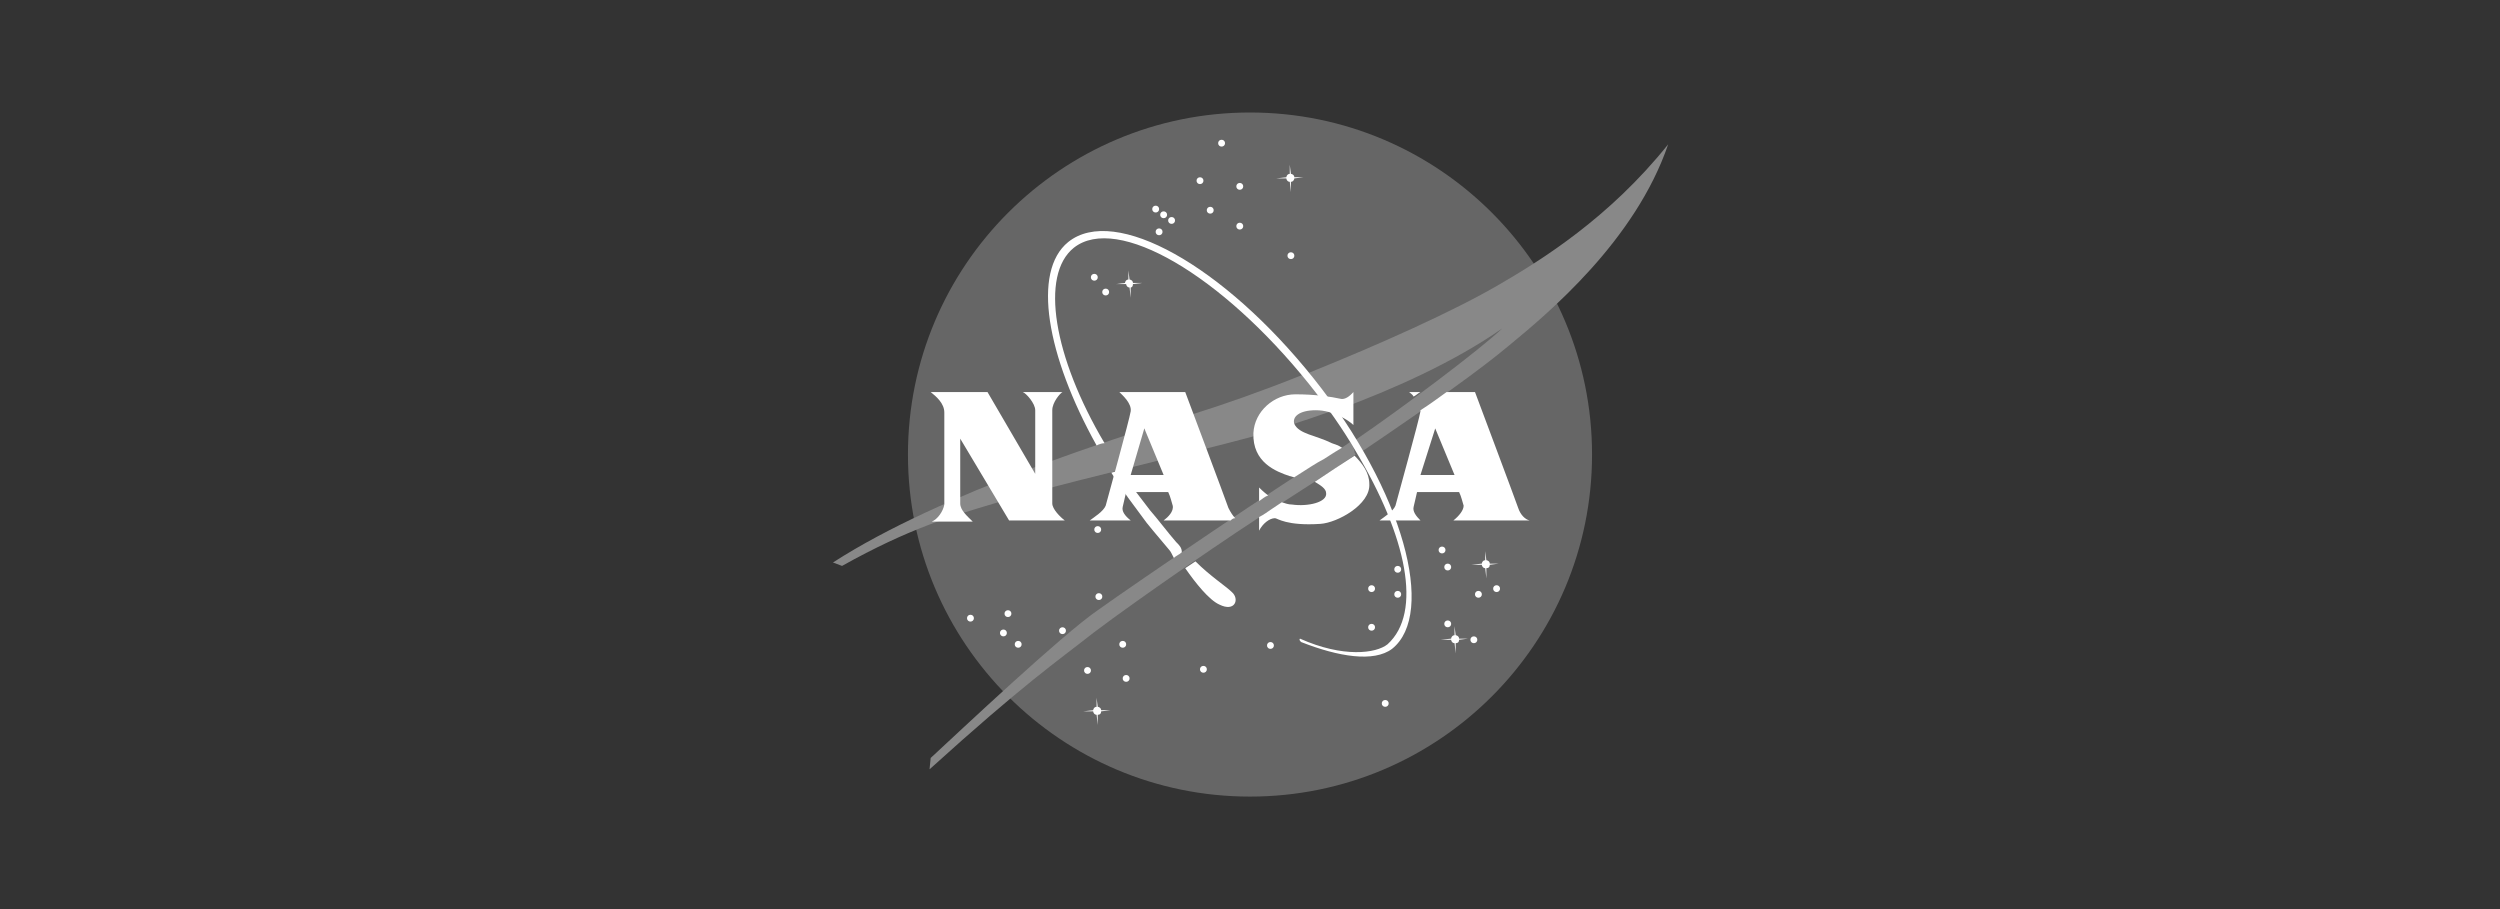 <?xml version="1.0" encoding="utf-8"?>
<!-- Generator: Adobe Illustrator 21.0.0, SVG Export Plug-In . SVG Version: 6.00 Build 0)  -->
<svg version="1.1" id="Layer_1" xmlns="http://www.w3.org/2000/svg" xmlns:xlink="http://www.w3.org/1999/xlink" x="0px" y="0px"
	 viewBox="0 0 220 80" style="enable-background:new 0 0 220 80;" xml:space="preserve">
<rect x="0" y="0" width="220" height="80" fill="#333333" stroke="none"/>
<style type="text/css">
	.st0{fill:#666666;}
	.st1{fill:#FFFFFF;}
	.st2{fill:#888888;}
</style>
<g>
	<circle class="st0" cx="110" cy="40" r="30.1"/>
	<circle class="st1" cx="105.6" cy="15.9" r="0.3"/>
	<circle class="st1" cx="109.1" cy="16.4" r="0.3"/>
	<circle class="st1" cx="113.6" cy="22.5" r="0.3"/>
	<circle class="st1" cx="88.7" cy="54" r="0.3"/>
	<circle class="st1" cx="89.6" cy="56.7" r="0.3"/>
	<circle class="st1" cx="85.4" cy="54.4" r="0.3"/>
	<circle class="st1" cx="99.1" cy="59.7" r="0.3"/>
	<circle class="st1" cx="120.7" cy="55.2" r="0.3"/>
	<circle class="st1" cx="126.9" cy="48.4" r="0.3"/>
	<circle class="st1" cx="96.3" cy="24.4" r="0.3"/>
	<circle class="st1" cx="103.1" cy="19.4" r="0.3"/>
	<circle class="st1" cx="102.4" cy="18.9" r="0.3"/>
	<circle class="st1" cx="101.7" cy="18.4" r="0.3"/>
	<circle class="st1" cx="97.3" cy="25.7" r="0.3"/>
	<circle class="st1" cx="107.5" cy="12.6" r="0.3"/>
	<circle class="st1" cx="109.1" cy="19.9" r="0.3"/>
	<circle class="st1" cx="106.5" cy="18.5" r="0.3"/>
	<circle class="st1" cx="102" cy="20.4" r="0.3"/>
	<circle class="st1" cx="121.9" cy="61.9" r="0.3"/>
	<circle class="st1" cx="88.3" cy="55.7" r="0.3"/>
	<circle class="st1" cx="105.9" cy="58.9" r="0.3"/>
	<circle class="st1" cx="93.5" cy="55.5" r="0.3"/>
	<circle class="st1" cx="95.7" cy="59" r="0.3"/>
	<circle class="st1" cx="111.8" cy="56.8" r="0.3"/>
	<circle class="st1" cx="120.7" cy="51.8" r="0.3"/>
	<circle class="st1" cx="127.4" cy="54.9" r="0.3"/>
	<circle class="st1" cx="129.7" cy="56.3" r="0.3"/>
	<circle class="st1" cx="130.1" cy="52.3" r="0.3"/>
	<circle class="st1" cx="96.6" cy="46.6" r="0.3"/>
	<circle class="st1" cx="96.7" cy="52.5" r="0.3"/>
	<circle class="st1" cx="98.8" cy="56.7" r="0.3"/>
	<circle class="st1" cx="123" cy="52.3" r="0.3"/>
	<circle class="st1" cx="131.7" cy="51.8" r="0.3"/>
	<circle class="st1" cx="127.4" cy="49.9" r="0.3"/>
	<circle class="st1" cx="123" cy="50.1" r="0.3"/>
	<path class="st1" d="M113.9,15.7l0.8-0.1l-0.8,0c0-0.2-0.2-0.3-0.3-0.3l-0.1-0.8l0,0.8c-0.2,0-0.3,0.2-0.3,0.3l-0.9,0.1l0.9,0
		c0,0.1,0.1,0.3,0.3,0.3l0.1,0.9l0-0.9C113.8,16,113.9,15.8,113.9,15.7z"/>
	<path class="st1" d="M99.7,25l0.8-0.1l-0.8,0c0-0.2-0.2-0.3-0.3-0.3l-0.1-0.8l0,0.8c-0.2,0-0.3,0.2-0.3,0.3L98.2,25l0.9,0
		c0,0.1,0.1,0.3,0.3,0.3l0.1,0.9l0-0.9C99.6,25.3,99.7,25.2,99.7,25z"/>
	<path class="st1" d="M131.1,49.7l0.8-0.1l-0.8,0c0-0.2-0.2-0.3-0.3-0.3l-0.1-0.8l0,0.8c-0.2,0-0.3,0.2-0.3,0.3l-0.9,0.1l0.9,0
		c0,0.1,0.1,0.3,0.3,0.3l0.1,0.9l0-0.9C131,50,131.1,49.9,131.1,49.7z"/>
	<path class="st1" d="M96.9,62.6l0.8-0.1l-0.8,0c0-0.2-0.2-0.3-0.3-0.3l-0.1-0.8l0,0.8c-0.2,0-0.3,0.2-0.3,0.3l-0.9,0.1l0.9,0
		c0,0.1,0.1,0.3,0.3,0.3l0.1,0.9l0-0.9C96.8,62.9,96.9,62.8,96.9,62.6z"/>
	<path class="st1" d="M128.4,56.3l0.8-0.1l-0.8,0c0-0.2-0.2-0.3-0.3-0.3l-0.1-0.8l0,0.8c-0.2,0-0.3,0.2-0.3,0.3l-0.9,0.1l0.9,0
		c0,0.1,0.1,0.3,0.3,0.3l0.1,0.9l0-0.9C128.3,56.6,128.4,56.5,128.4,56.3z"/>
	<path class="st2" d="M114.6,33c-3.5,1.4-6.9,2.6-9.8,3.5c-5.9,1.8-21.9,6.8-31.5,13l0.8,0.3c5.9-3.3,9.7-4.4,13.4-5.5
		c4-1.3,16.9-4.3,22.8-5.9c2-0.6,4.3-1.3,6.8-2.2c-0.6-0.8-1.2-1.6-1.8-2.4C115,33.5,114.8,33.3,114.6,33z M118.8,38.9
		c-0.8,0.6-1.6,1-2.1,1.3c-2.9,1.7-16.9,11.2-20.1,13.5c-3.2,2.2-12.1,10.6-14.7,13l-0.1,1c8.4-7.6,11.1-9.4,14.4-12
		c4.1-3.1,12.7-9,15.6-10.8c2.8-1.8,5.3-3.4,7.5-4.9c0-0.1-0.1-0.1-0.1-0.2C119.2,39.5,119,39.2,118.8,38.9z M132,25
		c-4.1,2.4-10.6,5.3-16.8,7.8c0.1,0.2,0.3,0.4,0.4,0.6c0.7,0.9,1.4,1.8,2,2.7c4.9-1.8,10.3-4.2,14.6-7.2c-2,1.9-8.8,7-12.9,9.8
		c0.2,0.3,0.4,0.7,0.6,1c6.2-4.2,10.4-7.2,12.9-9.3c3.4-2.8,11.1-9.2,14-17.7C141.6,19.2,135.6,22.9,132,25z"/>
	<path class="st1" d="M103.5,47.7c-0.7-0.8-1.6-2-2.3-2.8c-0.9-1.2-1.8-2.3-2.6-3.5c-0.3,0.1-0.5,0.1-0.8,0.2c0.9,1.5,2,2.9,3.1,4.4
		c0.8,1,1.6,1.9,2,2.4c0.1,0.1,0.2,0.3,0.4,0.7c0.2-0.2,0.5-0.3,0.7-0.5C104,48.2,103.8,48,103.5,47.7z M108.4,52.1
		c-0.5-0.5-1.9-1.4-3.2-2.7c-0.3,0.2-0.6,0.4-0.9,0.6c0.9,1.3,2.1,2.8,3,3.2C108.7,53.9,109.1,52.7,108.4,52.1z M115.6,33.3
		c-7.9-9.9-17.5-15.3-21.6-12c-3.2,2.6-1.9,10,2.5,17.9c0.2-0.1,0.5-0.2,0.7-0.2c-4.5-7.6-5.7-14.8-2.7-17.2c3.8-3,13,2.4,20.7,12
		c1.6,2,3,4,4.1,5.9c4.5,7.5,5.9,14.2,2.8,17c-1,0.8-3.9,1.2-7.7-0.5c-0.1,0.1,0,0.2,0.1,0.3c3.3,1.3,6.4,1.8,8,0.6
		C126.4,54,123.5,43.2,115.6,33.3z"/>
	<path class="st1" d="M81.9,34.5h5l4.2,7.2c0,0,0-5.2,0-5.6c0-0.6-0.8-1.5-1.1-1.6c0.3,0,3.3,0,3.5,0c-0.2,0.1-0.9,0.9-0.9,1.6
		c0,0.3,0,7.9,0,8.2c0,0.5,0.7,1.2,1.1,1.5h-4.9l-4.3-7.2c0,0,0,5.4,0,5.7c0,0.6,0.6,1.1,1.1,1.6H82c0.5-0.2,1-0.9,1.1-1.5
		c0-0.6,0-7.8,0-8.1C83.1,35.5,82.4,34.9,81.9,34.5z"/>
	<path class="st1" d="M127.9,45.8h6.7c-0.4-0.1-0.8-0.5-1-1.1c-0.2-0.6-3.8-10.2-3.8-10.2h-2.5c-0.7,0.5-1.5,1.1-2.3,1.6
		c0,0,0,0,0,0.1c-0.1,0.7-2.1,7.9-2.2,8.3c-0.2,0.5-1,1-1.4,1.3h3.6c-0.4-0.4-0.7-0.8-0.6-1.2c0.1-0.4,0.3-1.3,0.3-1.3h3.7
		c0.2,0.4,0.3,0.9,0.4,1.2C128.8,44.9,128.4,45.4,127.9,45.8z M125,41.8l1.3-4.1l1.7,4.1H125z M124.4,34.9c0.2-0.1,0.4-0.3,0.6-0.4
		h-1C124.1,34.6,124.3,34.7,124.4,34.9z"/>
	<path class="st1" d="M98.8,44.6c0.1-0.4,0.3-1.3,0.3-1.3h3.7c0.2,0.4,0.3,0.9,0.4,1.2c0.1,0.5-0.4,1-0.8,1.3h5.9
		c0.1-0.1,0.2-0.2,0.4-0.2c-0.2-0.2-0.4-0.5-0.6-0.9c-0.2-0.6-3.8-10.2-3.8-10.2h-5.8c0.3,0.3,1.1,1,1,1.7c-0.1,0.7-2.1,7.9-2.2,8.3
		c-0.2,0.5-1,1-1.4,1.3h3.6C99,45.4,98.7,45,98.8,44.6z M100.7,37.7l1.7,4.1h-2.9L100.7,37.7z"/>
	<path class="st1" d="M119.2,40.1c-1.1,0.7-2.3,1.5-3.5,2.3c0.5,0.3,1,0.6,1,1c0.1,0.8-1.6,1.2-3,1c-0.3,0-0.6-0.1-0.9-0.2
		c-0.3,0.2-0.6,0.4-0.9,0.6c-0.3,0.2-0.7,0.5-1.1,0.7v1.2c0.3-0.6,0.9-1.1,1.4-1.1c0.2,0,1,0.7,4,0.5c1.5-0.1,4.4-1.7,4.3-3.5
		C120.5,41.6,119.9,40.8,119.2,40.1z M110.8,42.9v1.2c0.3-0.2,0.5-0.4,0.8-0.5C111.2,43.3,110.9,43,110.8,42.9z M118.1,39.4
		c-0.3-0.2-0.6-0.3-0.9-0.4c-1.4-0.7-2.9-0.8-3.3-1.7c-0.2-0.6,0.4-1.2,1.9-1.2c1.5,0,2.9,0.9,3.3,1.3v-2.9
		c-0.1,0.1-0.6,0.7-1.1,0.6c-0.9-0.2-2.3-0.4-4-0.4c-1.9,0-3.6,1.5-3.7,3.4c-0.1,2.6,2,3.4,3.2,3.8c0.1,0,0.3,0.1,0.4,0.1
		c1.1-0.7,2-1.3,2.6-1.6C117.1,40,117.6,39.7,118.1,39.4z"/>
</g>
</svg>
